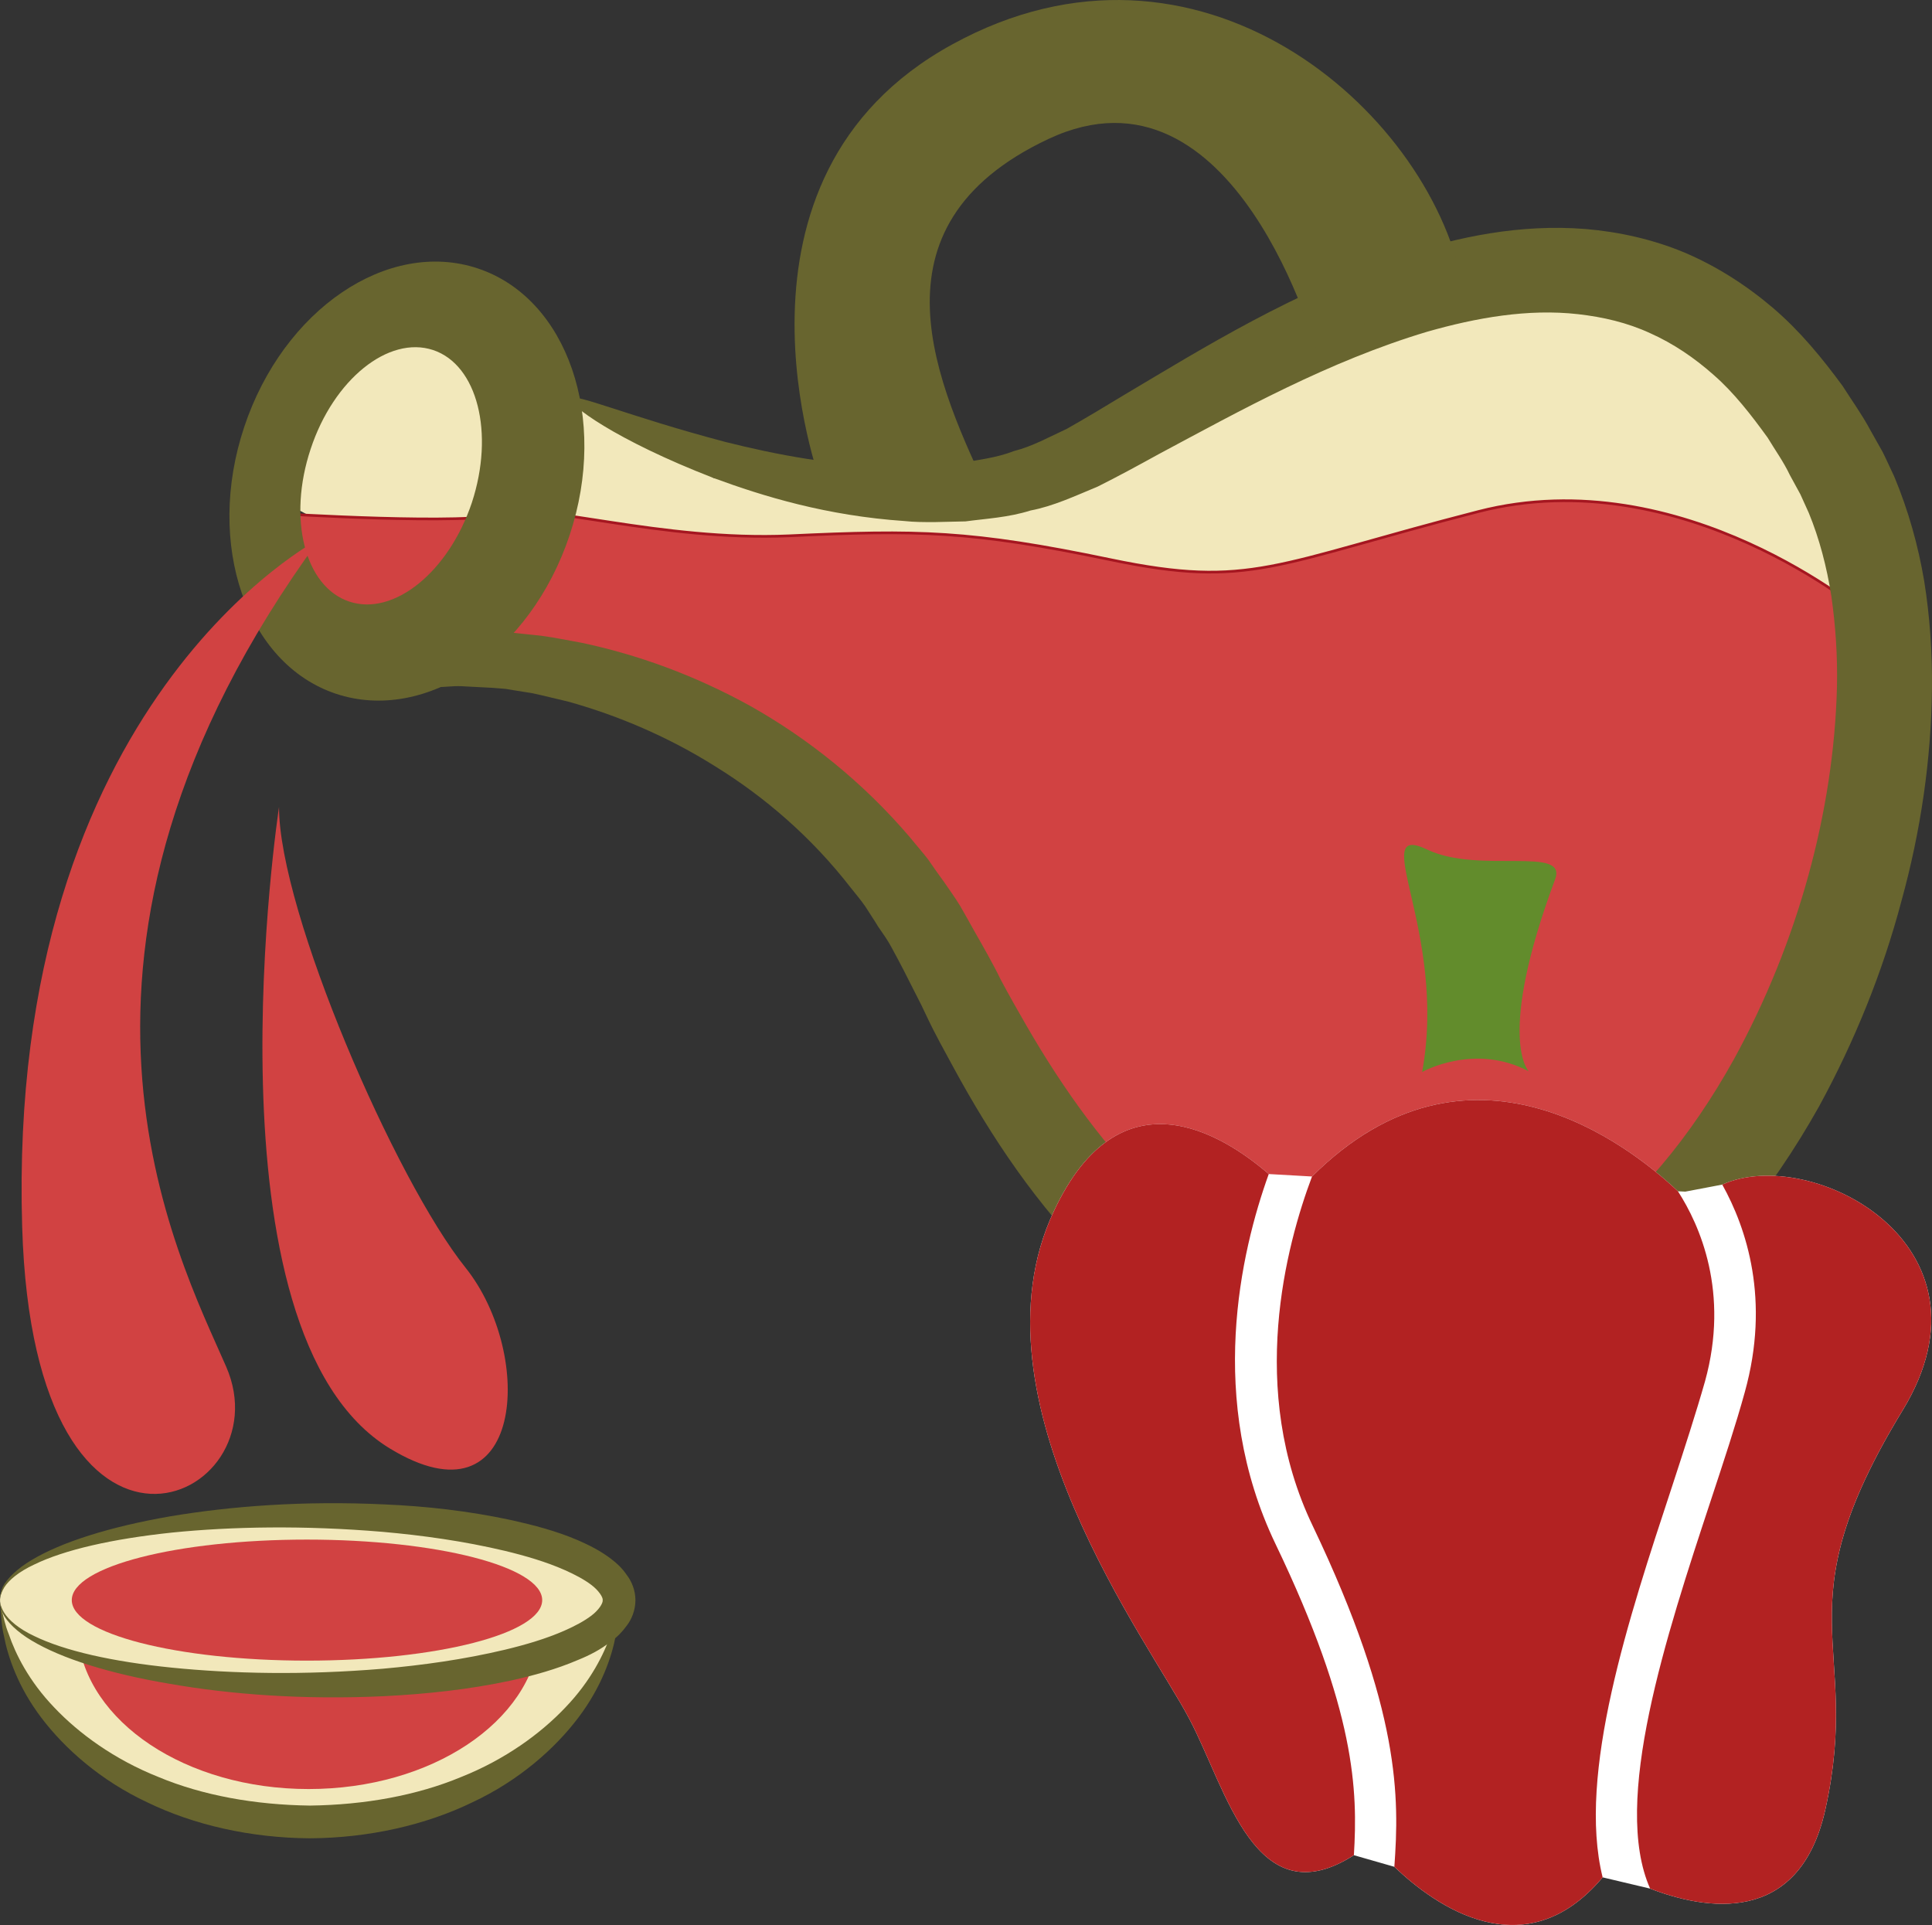 <?xml version="1.0" encoding="UTF-8" standalone="no"?>
<svg
   xmlns:dc="http://purl.org/dc/elements/1.1/"
   xmlns:cc="http://creativecommons.org/ns#"
   xmlns:rdf="http://www.w3.org/1999/02/22-rdf-syntax-ns#"
   xmlns:svg="http://www.w3.org/2000/svg"
   xmlns="http://www.w3.org/2000/svg"
   id="svg47"
   viewBox="0 0 5491.111 5471.271"
   style="clip-rule:evenodd;fill-rule:evenodd;image-rendering:optimizeQuality;shape-rendering:geometricPrecision;text-rendering:geometricPrecision"
   version="1.1"
   height="54.713mm"
   width="54.911mm"
   xml:space="preserve"><rect x="0" y="0" width="5491.111" height="5471.271" fill="#333333" stroke="none"/>
 <defs
   id="defs4">
  <style
   id="style2"
   type="text/css">
   <![CDATA[
    .str0 {stroke:#A51620;stroke-width:7.62}
    .fil5 {fill:#628C2C;fill-rule:nonzero}
    .fil1 {fill:#68652F;fill-rule:nonzero}
    .fil4 {fill:firebrick;fill-rule:nonzero}
    .fil2 {fill:#D14242;fill-rule:nonzero}
    .fil0 {fill:#F2E8BB;fill-rule:nonzero}
    .fil3 {fill:white;fill-rule:nonzero}
   ]]>
  </style>
 </defs>
 <g
   transform="translate(-7798.982,-11805.09)"
   id="Vrstva_x0020_1">
  <path
   style="fill:#f2e8bb;fill-rule:nonzero"
   id="path7"
   d="m 8575,13216 75,-411 273,-87 249,13 186,273 63,-66 407,226 587,52 411,-100 398,-174 447,-261 510,-87 373,62 398,348 149,485 -136,311 c 0,0 -1095,-224 -1157,-199 -62,25 -1604,25 -1641,25 -38,0 -939,-227 -939,-227 l -442,-71 z"
   class="fil0" />
  <path
   style="fill:#f2e8bb;fill-rule:nonzero"
   id="path9"
   d="m 7800,16362 c 31,348 412,621 880,621 467,0 848,-273 879,-621 z"
   class="fil0" />
  <path
   style="fill:#68652f;fill-rule:nonzero"
   id="path11"
   d="m 9559,16362 c 0,0 0,8 -1,24 -2,15 -1,39 -9,68 -11,59 -40,146 -107,234 -66,87 -168,178 -301,240 -132,64 -293,101 -461,102 -169,-1 -330,-38 -462,-102 -133,-62 -235,-153 -301,-240 -67,-88 -96,-175 -107,-234 -7,-29 -7,-53 -9,-68 -1,-16 -1,-24 -1,-24 0,0 2,8 5,23 4,15 8,38 19,65 19,56 57,133 129,208 70,74 171,148 297,198 125,52 273,79 430,81 156,-2 304,-29 429,-81 126,-50 227,-124 297,-198 72,-75 110,-152 129,-208 11,-27 15,-50 19,-65 3,-15 5,-23 5,-23 z"
   class="fil1" />
  <path
   style="fill:#d14242;fill-rule:nonzero"
   id="path13"
   d="m 9333,16455 c -23,244 -308,435 -657,435 -348,0 -633,-191 -656,-435 l -17,-102 1337,-8 z"
   class="fil2" />
  <path
   style="fill:#d14242;fill-rule:nonzero;stroke:#a51620;stroke-width:7.62"
   id="path15"
   d="m 13101,13551 c 0,0 -520,-441 -1100,-292 -580,149 -647,220 -1045,137 -398,-83 -549,-85 -914,-68 -364,16 -709,-96 -808,-63 -99,34 -640,0 -640,0 l 74,249 338,104 365,83 597,215 381,381 c 0,0 199,382 232,432 33,49 348,397 348,397 l 332,282 414,199 398,-99 431,-199 315,-315 c 0,0 166,-431 183,-481 16,-50 116,-514 116,-514 z"
   class="fil2 str0" />
  <path
   style="fill:#68652f;fill-rule:nonzero"
   id="path17"
   d="m 9421,12938 c 11,6 -16,80 -76,215 -31,67 -70,150 -117,246 -12,24 -24,49 -37,75 -6,12 -12,25 -18,37 -3,7 -7,15 -10,22 -6,14 -13,29 -20,43 -3,7 -6,14 -9,21 l -4,10 c -1,2 -2,4 -2,5 l 7,-1 c 35,-6 63,-9 102,-8 5,0 8,0 15,0 l 28,3 c 19,2 38,4 57,6 38,5 76,13 115,20 156,33 320,91 482,181 161,91 318,215 453,374 16,20 34,40 50,61 15,22 30,43 46,65 15,22 31,44 45,67 13,23 27,47 40,71 13,23 27,47 40,71 12,22 24,44 35,67 24,45 49,89 75,134 103,178 227,352 379,497 154,144 341,246 554,275 53,8 110,11 162,10 52,-1 105,-7 156,-19 103,-24 203,-70 296,-134 187,-127 342,-320 462,-536 182,-332 284,-705 293,-1058 2,-89 -4,-175 -16,-259 -13,-83 -34,-163 -64,-236 l -24,-53 -30,-55 c -18,-38 -42,-71 -63,-106 -47,-65 -96,-128 -152,-177 -56,-50 -117,-91 -182,-120 -65,-30 -134,-46 -205,-54 -142,-16 -289,10 -429,50 -280,84 -531,224 -763,348 -58,32 -115,63 -173,92 -65,27 -127,56 -191,68 -63,20 -126,23 -185,31 -30,1 -60,1 -89,2 -29,0 -57,0 -84,-3 -221,-15 -401,-70 -542,-122 -282,-109 -416,-211 -407,-226 9,-18 159,49 439,123 140,35 315,71 514,71 25,1 50,-1 75,-3 26,-2 51,-4 77,-7 51,-10 104,-15 155,-35 52,-13 100,-40 150,-63 53,-30 108,-63 164,-97 227,-135 479,-292 792,-398 156,-50 331,-88 519,-73 94,8 190,29 281,67 92,39 177,94 252,158 76,65 139,142 197,221 26,41 55,81 78,124 l 36,64 c 11,22 22,47 33,70 40,96 68,196 85,297 16,100 23,202 22,304 -2,203 -32,407 -87,606 -53,200 -132,396 -234,583 -137,244 -315,469 -550,629 -118,79 -250,140 -391,171 -70,16 -141,24 -212,24 -70,0 -136,-5 -204,-15 -134,-21 -264,-64 -381,-126 -117,-63 -220,-142 -310,-228 -177,-175 -306,-371 -411,-564 -26,-48 -53,-96 -76,-145 -11,-24 -23,-48 -35,-71 -11,-22 -22,-43 -33,-65 -11,-21 -22,-42 -33,-62 -11,-21 -25,-40 -38,-59 -12,-20 -25,-39 -37,-58 -13,-19 -28,-36 -42,-54 -111,-143 -244,-257 -383,-343 -138,-87 -283,-147 -420,-185 -35,-8 -69,-17 -103,-24 -17,-3 -33,-5 -50,-8 l -24,-4 -38,-3 c -26,-1 -52,-3 -77,-4 -12,-1 -26,-1 -40,0 -15,1 -29,2 -43,2 -56,2 -106,6 -154,9 l 1,-10 c 2,-6 6,-12 9,-18 l 21,-34 c 13,-23 26,-45 39,-67 25,-43 50,-84 74,-124 20,-34 40,-66 59,-98 15,-24 30,-48 44,-71 57,-91 106,-167 147,-229 82,-123 131,-184 143,-178 z"
   class="fil1" />
  <path
   style="fill:#68652f;fill-rule:nonzero"
   id="path19"
   d="m 9140,13234 c -66,197 -222,323 -348,281 -127,-42 -176,-236 -110,-434 65,-197 221,-323 348,-281 126,42 175,236 110,434 z m 17,-666 c -256,-85 -553,117 -664,451 -111,333 6,673 261,758 256,85 553,-117 664,-451 111,-333 -6,-673 -261,-758 z"
   class="fil1" />
  <path
   style="fill:#68652f;fill-rule:nonzero"
   id="path21"
   d="m 10132,13178 c 0,0 -323,-866 374,-1247 696,-382 1349,181 1449,678 l -164,48 -249,149 c 0,0 -232,-855 -763,-606 -530,249 -314,701 -165,1019 h -501 z"
   class="fil1" />
  <path
   style="fill:#d14242;fill-rule:nonzero"
   id="path23"
   d="m 8708,13336 c 0,0 -891,460 -846,1956 33,1111 746,780 580,398 -136,-313 -596,-1177 266,-2354 z"
   class="fil2" />
  <path
   style="fill:#d14242;fill-rule:nonzero"
   id="path25"
   d="m 8592,14099 c 0,0 -227,1493 315,1823 381,232 414,-265 215,-514 -199,-248 -530,-1011 -530,-1309 z"
   class="fil2" />
  <path
   style="fill:#f2e8bb;fill-rule:nonzero"
   id="path27"
   d="m 7799,16353 c 0,-132 394,-240 880,-240 485,0 879,108 879,240 0,133 -394,241 -879,241 -486,0 -880,-108 -880,-241 z"
   class="fil0" />
  <path
   style="fill:#68652f;fill-rule:nonzero"
   id="path29"
   d="m 7799,16353 c 0,0 -1,15 12,36 13,21 42,46 85,66 86,42 222,73 392,90 170,17 374,22 599,3 112,-10 229,-26 347,-54 58,-14 117,-31 171,-55 27,-12 54,-26 75,-42 21,-16 33,-35 32,-44 1,-8 -11,-27 -32,-43 -21,-16 -48,-30 -75,-42 -54,-24 -113,-41 -171,-55 -118,-28 -235,-44 -347,-54 -225,-19 -429,-15 -599,2 -170,18 -306,49 -392,91 -43,20 -72,44 -85,65 -13,22 -12,37 -12,36 1,1 -3,-14 8,-38 12,-23 40,-51 82,-76 85,-51 221,-94 393,-124 172,-29 379,-45 610,-34 116,5 237,18 362,45 62,14 125,30 188,57 32,14 64,30 94,53 16,12 31,26 44,45 14,18 25,44 25,72 0,29 -11,55 -25,73 -13,18 -28,33 -44,44 -30,24 -62,40 -94,53 -63,27 -126,44 -188,58 -125,27 -246,39 -362,45 -231,11 -438,-5 -610,-35 -172,-29 -308,-72 -393,-123 -42,-25 -70,-53 -82,-77 -11,-24 -7,-38 -8,-38 z"
   class="fil1" />
  <path
   style="fill:#d14242;fill-rule:nonzero"
   id="path31"
   d="m 8003,16353 c 0,-95 299,-172 668,-172 370,0 669,77 669,172 0,95 -299,172 -669,172 -369,0 -668,-77 -668,-172 z"
   class="fil2" />
 </g>
 <g
   transform="translate(-7798.982,-11805.09)"
   id="Vrstva_x0020_1_0">
  <path
   style="fill:#ffffff;fill-rule:nonzero"
   id="path35"
   d="m 11762,17111 -115,-33 c -280,179 -361,-185 -467,-386 -111,-214 -637,-910 -386,-1444 188,-403 479,-220 611,-106 l 123,7 c 446,-444 898,-92 1040,42 l 21,1 105,-20 c 251,-114 800,169 513,641 -350,574 -114,657 -220,1135 -74,334 -343,285 -498,225 l -135,-32 c -221,263 -476,81 -592,-30 z"
   class="fil3" />
  <g
   id="_442364800">
   <path
   style="fill:#b22222;fill-rule:nonzero"
   id="path37"
   d="m 11424,16193 c -196,-409 -99,-829 -19,-1051 -132,-114 -423,-297 -611,106 -251,534 275,1230 386,1444 106,201 187,565 467,386 11,-183 6,-408 -223,-885 z"
   class="fil4" />
   <path
   style="fill:#b22222;fill-rule:nonzero"
   id="path39"
   d="m 12550,16034 c 36,-110 70,-215 95,-303 70,-253 -15,-444 -77,-540 -142,-134 -594,-486 -1040,-42 -73,194 -184,606 2,993 251,526 246,774 232,969 116,111 371,293 592,30 -73,-294 75,-740 196,-1107 z"
   class="fil4" />
   <path
   style="fill:#b22222;fill-rule:nonzero"
   id="path41"
   d="m 12987,16948 c 106,-478 -130,-561 220,-1135 287,-472 -262,-755 -513,-641 69,124 137,328 64,590 -25,91 -60,197 -97,309 -126,382 -282,855 -172,1102 155,60 424,109 498,-225 z"
   class="fil4" />
   <path
   style="fill:#628c2c;fill-rule:nonzero"
   id="path43"
   d="m 11841,14852 c 0,0 148,-84 303,-2 0,0 -94,-92 75,-546 36,-96 -216,-14 -363,-84 -174,-83 58,232 -15,632 z"
   class="fil5" />
  </g>
 </g>
</svg>